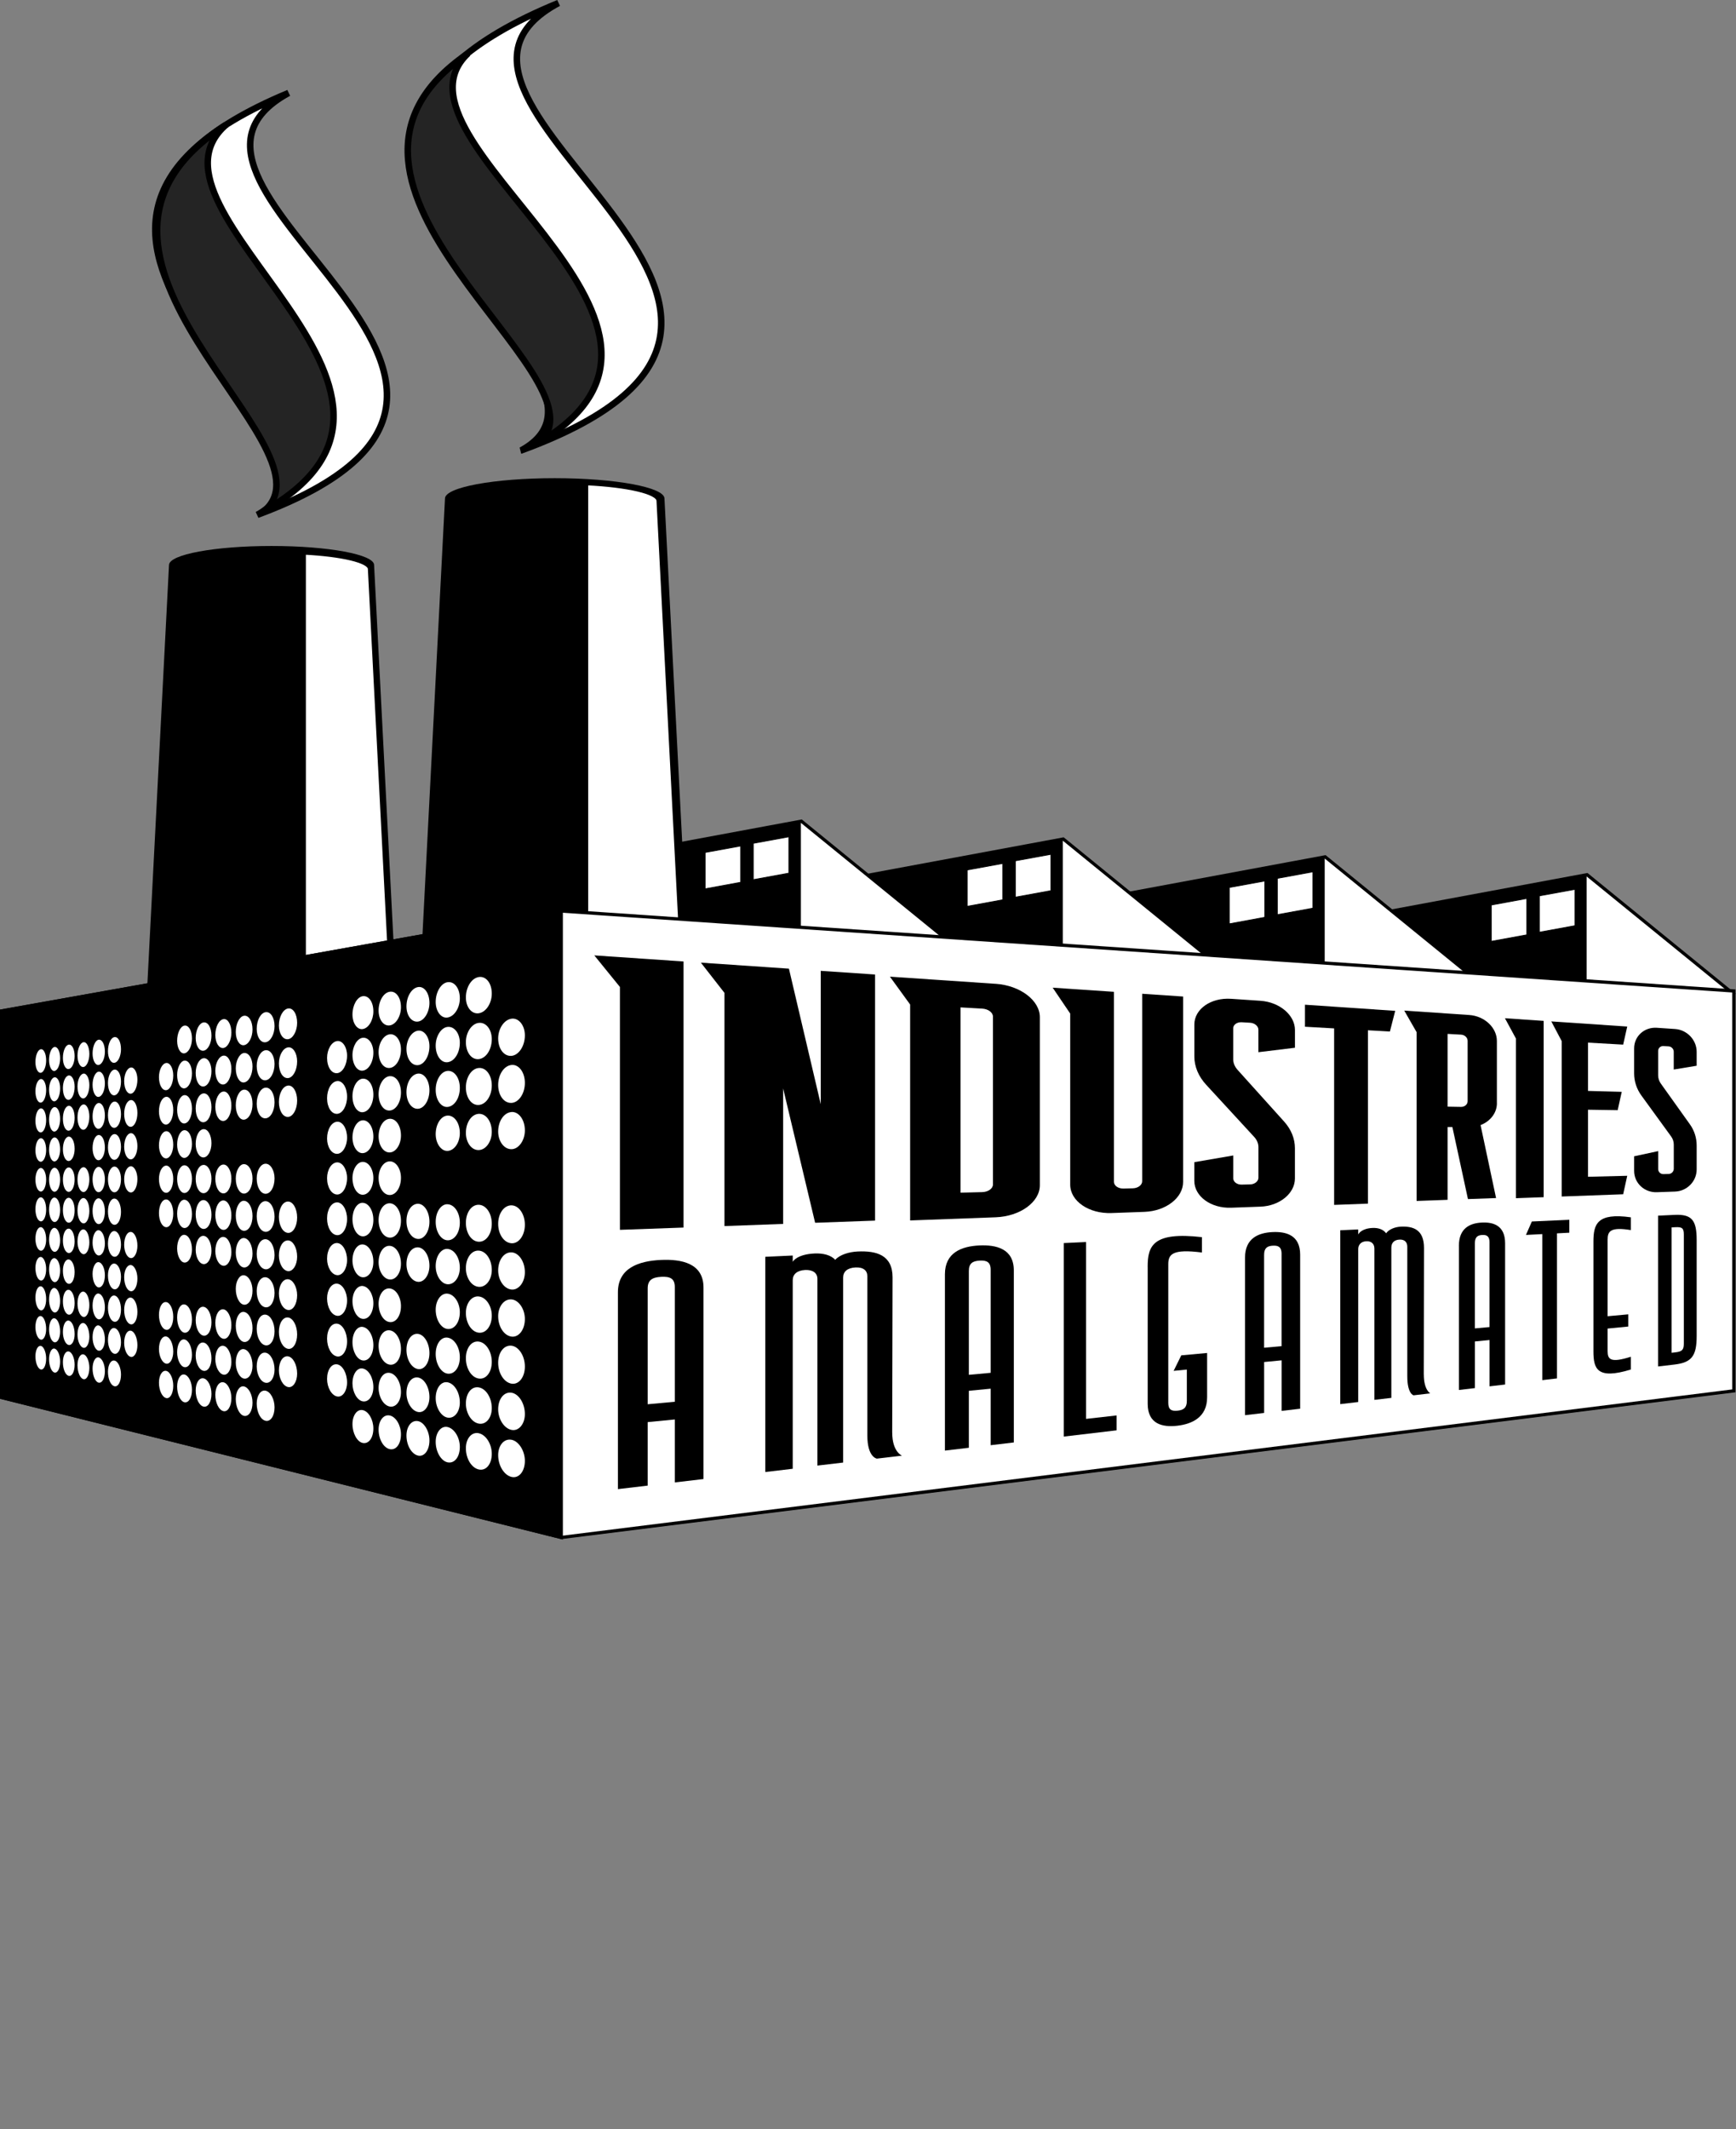 <?xml version="1.0" encoding="UTF-8"?>
<svg xmlns="http://www.w3.org/2000/svg" viewBox="0 0 534.05 654.8">
  <rect x="0" y="0" width="534.05" height="654.8" fill="#808080" stroke="none"/>
  <defs>
    <style>
      .cls-1 {
        fill: #242424;
      }

      .cls-1, .cls-2, .cls-3, .cls-4, .cls-5, .cls-6 {
        stroke: #000;
      }

      .cls-1, .cls-2, .cls-4 {
        stroke-width: 2px;
      }

      .cls-7, .cls-3, .cls-4, .cls-6 {
        fill: #fff;
      }

      .cls-2 {
        stroke-miterlimit: 10;
      }

      .cls-3 {
        stroke-width: .25px;
      }
    </style>
  </defs>
  <g id="Roof">
    <g>
      <polygon class="cls-2" points="419.71 282.25 488.09 269.54 530.98 304.45 419.69 296.98 419.71 282.25"/>
      <polygon class="cls-2" points="339.14 276.76 407.52 264.05 450.41 298.96 339.12 291.49 339.14 276.76"/>
      <polygon class="cls-2" points="258.57 271.27 326.95 258.57 369.84 293.48 258.55 286 258.57 271.27"/>
      <polygon class="cls-2" points="177.99 265.78 246.38 253.08 289.27 287.99 177.97 280.52 177.99 265.78"/>
    </g>
    <g>
      <polygon class="cls-7" points="488.09 269.54 488.09 269.94 488.09 301.57 530.99 304.45 488.09 269.54"/>
      <polygon class="cls-7" points="407.52 264.03 407.52 264.43 407.52 296.06 450.41 298.94 407.52 264.03"/>
      <polygon class="cls-7" points="326.95 258.54 326.95 258.94 326.95 290.58 369.84 293.45 326.95 258.54"/>
      <polygon class="cls-7" points="246.38 253.06 246.38 253.45 246.38 285.09 289.27 287.97 246.38 253.06"/>
    </g>
    <g id="Blend_-_Right_Window" data-name="Blend - Right Window">
      <polygon class="cls-3" points="473.57 275.5 484.51 273.5 484.51 284.69 473.57 286.69 473.57 275.5"/>
      <polygon class="cls-3" points="392.96 270.12 403.9 268.11 403.9 279.3 392.96 281.3 392.96 270.12"/>
      <polygon class="cls-3" points="312.35 264.73 323.29 262.73 323.29 273.92 312.35 275.92 312.35 264.73"/>
      <polygon class="cls-3" points="231.74 259.35 242.68 257.34 242.68 268.53 231.74 270.53 231.74 259.35"/>
    </g>
    <g id="Blend_-_Left_Window" data-name="Blend - Left Window">
      <polygon class="cls-3" points="458.77 278.32 469.7 276.31 469.7 287.5 458.77 289.5 458.77 278.32"/>
      <polygon class="cls-3" points="378.16 272.93 389.09 270.93 389.09 282.11 378.16 284.12 378.16 272.93"/>
      <polygon class="cls-3" points="297.55 267.54 308.48 265.54 308.48 276.73 297.55 278.73 297.55 267.54"/>
      <polygon class="cls-3" points="216.93 262.16 227.87 260.16 227.87 271.34 216.93 273.35 216.93 262.16"/>
    </g>
  </g>
  <g id="Smoke_stacks" data-name="Smoke stacks">
    <path d="M52,173.75c0-3.23,14.11-5.84,31.54-5.84s31.54,2.61,31.54,5.84l7.15,138.48H44.84l7.15-138.48Z"/>
    <path d="M136.89,153.31c0-3.46,15.1-6.25,33.76-6.25s33.76,2.8,33.76,6.25l7.65,148.21h-82.82l7.65-148.21Z"/>
    <path class="cls-6" d="M93.6,296.05h26.32s-6.25-121.06-6.25-121.06c0-2.34-8.49-4.31-20.07-4.91v125.97Z"/>
    <path class="cls-6" d="M180.45,283.59h28.7s-6.69-129.56-6.69-129.56c0-2.54-9.34-4.66-22.01-5.28v134.84Z"/>
    <path class="cls-4" d="M160.33,138.52C276.65,95.95,114.16,31.88,171.8.93c-113.32,46.37,31.62,114.03-11.47,137.59Z"/>
    <path class="cls-4" d="M79.15,158.33c108.19-40.14-43.91-100.55,9.63-129.74-105.37,43.73,30.38,107.52-9.63,129.74Z"/>
    <path class="cls-1" d="M166.31,135.78c61.47-36.92-50.74-92.48-22.38-119.32-58.85,40.21,43.48,98.89,22.38,119.32Z"/>
    <path class="cls-1" d="M81.46,156.99c64.72-36.71-42.61-91.94-11.89-118.64-62.38,39.98,34.8,98.32,11.89,118.64Z"/>
  </g>
  <g id="Main_building" data-name="Main building">
    <polygon class="cls-6" points="172.66 280.17 .5 310.91 .5 429.79 172.66 472.83 533.39 427.74 533.39 304.76 172.66 280.17"/>
    <polygon class="cls-5" points="172.66 280.17 172.66 472.83 .5 429.79 .5 310.91 172.66 280.17"/>
  </g>
  <g id="Text_-_BSG_Industries_Amalgamated" data-name="Text - BSG Industries Amalgamated">
    <g>
      <polygon points="182.83 293.82 190.71 303.53 190.71 378.22 210.28 377.52 210.28 295.69 182.83 293.82"/>
      <polygon points="462.97 313.15 466.36 319.41 466.36 368.49 474.88 368.18 474.88 313.96 462.97 313.15"/>
      <polygon points="252.49 298.57 252.49 339.59 242.7 297.9 215.61 296.05 222.87 305.35 222.87 377.06 240.92 376.4 240.92 334.74 250.76 376.05 269.2 375.38 269.2 299.7 252.49 298.57"/>
      <path d="M351.37,305.61v57.67c0,1.16-1.28,2.13-2.87,2.17l-2.89.07c-1.61.04-2.92-.88-2.92-2.05v-58.45l-18.85-1.27,5.39,7.96v52.6c0,5.09,5.76,9.01,12.73,8.75l10.12-.37c6.61-.24,11.88-4.35,11.88-9.17v-57.05l-12.59-.85Z"/>
      <polygon points="401.45 308.99 401.45 315.76 410.42 316.27 410.42 370.55 420.82 370.16 420.82 316.85 427.58 317.23 429.21 310.87 401.45 308.99"/>
      <path d="M398.37,322.21v-5.45c0-4.56-4.7-8.58-10.61-8.98l-9.02-.61c-6.2-.42-11.32,3.12-11.32,7.92v9.81c0,3.11,1.26,6.12,3.64,8.71l14.76,16.03c.86.93,1.31,2.02,1.31,3.16v9.41c0,1.09-1.14,2.01-2.56,2.04l-2.58.06c-1.43.04-2.6-.83-2.6-1.94v-7.02l-11.98,2.06v5.73c0,4.8,5.12,8.5,11.32,8.28l9.02-.33c5.9-.21,10.61-4.08,10.61-8.65v-9.32c0-2.95-1.15-5.79-3.33-8.21l-14.31-15.89c-.87-.97-1.34-2.09-1.34-3.25v-9.53c0-1.11,1.17-1.94,2.6-1.86l2.58.15c1.41.08,2.56,1.03,2.56,2.13v6.93l11.24-1.37Z"/>
      <path d="M460.49,339.28v-19.15c0-4.08-3.78-7.66-8.5-7.98l-20-1.36,3.8,6.63v51.92l9.53-.35v-22.38h1.48s.15.7.15.7l4.64,21.45,8.65-.31-4.77-22.44c2.97-1.14,5.03-3.72,5.03-6.74ZM451.49,338.67c0,.98-.91,1.76-2.04,1.74l-4.13-.07v-22.38l4.13.23c1.13.06,2.04.91,2.04,1.89v18.59Z"/>
      <polygon points="488.52 341.28 497.65 341.42 498.9 335.78 488.52 335.5 488.52 320.65 499.34 321.26 500.59 315.7 477.23 314.12 480.44 320.2 480.44 367.97 499.34 367.28 500.59 361.6 488.52 361.9 488.52 341.28"/>
      <path d="M306.28,302.56l-32.51-2.2,6.22,8.57v66.4l26.29-.97c7.57-.28,13.61-4.69,13.61-9.85v-51.69c0-5.15-6.04-9.76-13.61-10.27ZM305.46,364.29c0,1.24-1.47,2.28-3.29,2.33l-6.68.17v-56.98l6.68.38c1.82.1,3.29,1.19,3.29,2.43v51.67Z"/>
      <path d="M521.95,327.78v-4.32c0-3.62-2.95-6.75-6.64-7l-5.61-.38c-3.84-.26-6.99,2.58-6.99,6.34v7.69c0,2.44.78,4.8,2.24,6.81l9.15,12.59c.53.73.81,1.6.81,2.5v7.43c0,.86-.71,1.58-1.59,1.6l-1.6.04c-.89.02-1.61-.67-1.61-1.54v-5.53l-7.4,1.59v4.49c0,3.76,3.16,6.7,6.99,6.56l5.61-.2c3.69-.13,6.64-3.17,6.64-6.79v-7.39c0-2.34-.72-4.59-2.09-6.51l-8.93-12.51c-.54-.76-.83-1.64-.83-2.55v-7.5c0-.87.72-1.54,1.61-1.49l1.6.09c.88.05,1.59.79,1.59,1.65v5.47l7.04-1.16Z"/>
    </g>
    <g>
      <path d="M190.09,397.42c0-7.44,6.39-9.63,13.22-9.94,6.35-.29,13.11,1,13.11,8.49v58.89l-8.83,1.04v-19.36l-8.34.81v19.53l-9.16,1.08v-60.54ZM207.59,395.77c0-2.63-1.55-3.23-4.15-3.1-2.75.14-4.19.98-4.19,3.55v35.64l8.34-.77v-35.33Z"/>
      <path d="M274.48,440.6c0,5.92,3,7.07,3,7.07l-7.72.91s-2.94-.37-2.94-7.14v-48.97c0-1.75-1.25-2.8-3.65-2.68-2.53.13-3.79,1.32-3.79,3.08v56.92l-7.92.93v-57.43c0-1.78-1.41-2.84-3.78-2.72-2.5.13-3.81,1.34-3.81,3.14v57.99l-8.44,1v-66.19l8.44-.39v1.96c.12-.33,1.55-2.36,6.76-2.59,2.58-.12,5.03.5,6.31,1.96,1.39-1.59,4.28-2.45,6.91-2.57,5.68-.26,10.73,1.01,10.73,7.95l-.11,47.76Z"/>
      <path d="M290.69,391.87c0-6.66,5.13-8.6,10.62-8.85,5.11-.23,10.57.96,10.57,7.68v52.91l-7.12.84v-17.38l-6.71.65v17.52l-7.36.87v-54.24ZM304.76,390.48c0-2.36-1.25-2.91-3.34-2.8-2.21.11-3.37.86-3.37,3.17v31.96l6.71-.62v-31.71Z"/>
      <path d="M343.5,439.88l-16.25,1.92v-59.51l6.85-.32v54.39l9.4-1.06v4.58Z"/>
      <path d="M353.06,389.58c0-6.4,1.57-10.85,16.69-9.11v4.72c-9.07-1.16-10.35.54-10.35,3.61v42.65c0,2.07,1,2.6,2.91,2.38,1.81-.2,2.8-.88,2.8-3.01v-9.63l-4.06.4,2.35-4.77,7.95-.73v13.63c0,6.25-4.8,8.23-9.12,8.74-4.74.56-9.16-.57-9.16-6.75v-42.13Z"/>
      <path d="M383.01,386.77c0-5.95,4.1-7.66,8.49-7.86,4.09-.19,8.47.9,8.47,6.93v47.39l-5.71.67v-15.55l-5.37.52v15.66l-5.88.69v-48.45ZM394.26,385.61c0-2.11-1-2.61-2.68-2.52-1.77.09-2.7.76-2.7,2.82v28.57l5.37-.49v-28.37Z"/>
      <path d="M438.01,422.7c0,4.82,1.99,5.81,1.99,5.81l-5.12.6s-1.95-.35-1.95-5.86v-39.82c0-1.42-.83-2.29-2.41-2.21-1.67.09-2.5,1.04-2.5,2.47v46.21l-5.21.61v-46.54c0-1.44-.93-2.32-2.48-2.24-1.64.08-2.5,1.05-2.5,2.51v46.93l-5.52.65v-53.47l5.52-.25v1.59c.08-.27,1.02-1.9,4.43-2.05,1.7-.08,3.31.44,4.15,1.64.92-1.28,2.82-1.96,4.56-2.04,3.76-.17,7.1.9,7.1,6.55l-.07,38.9Z"/>
      <path d="M448.8,383.14c0-5.45,3.43-6.99,7.11-7.16,3.43-.16,7.11.86,7.11,6.38v43.43l-4.79.56v-14.24l-4.5.44v14.34l-4.92.58v-44.32ZM458.23,382.12c0-1.94-.84-2.39-2.25-2.32-1.48.08-2.26.68-2.26,2.57v26.16l4.5-.41v-25.99Z"/>
      <path d="M482.78,379.1l-3.8.2v44.61l-4.51.53v-44.91l-5.04.26,1.82-4.14,11.52-.53v3.98Z"/>
      <path d="M494.55,415.5c0,2.55.88,3.75,7.15,1.75v3.93c-10.43,3.19-11.51-.25-11.51-5.62v-33.68c0-5.36,1.08-8.99,11.51-7.51v3.93c-6.27-1.03-7.15.37-7.15,2.92v23.57l6.35-.58v3.75l-6.35.62v6.93Z"/>
      <path d="M510.07,373.86l5.11-.24c5.26-.24,6.77,1.62,6.77,7.69v29.58c0,6.07-1.5,8.12-6.77,8.75l-5.11.6v-46.38ZM518,379.73c0-2-.47-2.43-2.64-2.32l-1.12.06v38.56l1.12-.13c2.17-.24,2.64-.81,2.64-2.75v-33.42Z"/>
    </g>
    <g>
      <path class="cls-7" d="M12.57,322.68c.88-.14,1.63,1.37,1.63,3.45,0,1.93-.75,3.67-1.63,3.79-.94.13-1.67-1.39-1.67-3.3,0-2.06.73-3.79,1.67-3.95ZM12.57,331.85c.88-.11,1.63,1.43,1.63,3.36,0,2.08-.75,3.8-1.63,3.88-.94.09-1.67-1.45-1.67-3.51,0-1.91.73-3.62,1.67-3.74ZM12.57,340.87c.88-.08,1.63,1.49,1.63,3.57s-.75,3.77-1.63,3.82c-.94.06-1.67-1.51-1.67-3.57s.73-3.74,1.67-3.83ZM12.57,350.04c.88-.05,1.63,1.55,1.63,3.63,0,1.93-.75,3.59-1.63,3.61-.94.03-1.67-1.57-1.67-3.48,0-2.06.73-3.71,1.67-3.76ZM12.57,359.2c.88-.02,1.63,1.61,1.63,3.54,0,2.08-.75,3.71-1.63,3.7-.94,0-1.67-1.63-1.67-3.69,0-1.91.73-3.54,1.67-3.56ZM12.57,368.22c.88.01,1.63,1.66,1.63,3.75s-.75,3.69-1.63,3.64c-.94-.04-1.67-1.69-1.67-3.75s.73-3.66,1.67-3.64ZM12.57,377.39c.88.05,1.63,1.72,1.63,3.81,0,1.93-.75,3.51-1.63,3.44-.94-.08-1.67-1.75-1.67-3.66,0-2.06.73-3.63,1.67-3.58ZM12.57,386.56c.88.08,1.63,1.78,1.63,3.72,0,2.08-.75,3.63-1.63,3.53-.94-.11-1.67-1.82-1.67-3.87,0-1.91.73-3.46,1.67-3.37ZM12.57,395.58c.88.11,1.63,1.84,1.63,3.93s-.75,3.6-1.63,3.47c-.94-.15-1.67-1.88-1.67-3.93s.73-3.58,1.67-3.46ZM12.57,404.74c.88.14,1.63,1.9,1.63,3.99,0,1.93-.75,3.43-1.63,3.26-.94-.18-1.67-1.94-1.67-3.85,0-2.06.73-3.55,1.67-3.4ZM12.57,413.91c.88.18,1.63,1.96,1.63,3.9,0,2.08-.75,3.55-1.63,3.35-.94-.21-1.67-2-1.67-4.05,0-1.91.73-3.38,1.67-3.19ZM16.75,321.99c.98-.16,1.75,1.38,1.75,3.5,0,1.97-.77,3.74-1.75,3.87-.9.12-1.66-1.42-1.66-3.36,0-2.09.76-3.86,1.66-4.01ZM16.75,331.32c.98-.13,1.75,1.44,1.75,3.41,0,2.12-.77,3.86-1.75,3.96-.9.09-1.66-1.48-1.66-3.57,0-1.94.76-3.68,1.66-3.8ZM16.75,340.48c.98-.09,1.75,1.5,1.75,3.62s-.77,3.83-1.75,3.89c-.9.06-1.66-1.54-1.66-3.63s.76-3.8,1.66-3.89ZM16.75,349.81c.98-.05,1.75,1.57,1.75,3.69,0,1.97-.77,3.65-1.75,3.68-.9.02-1.66-1.6-1.66-3.54,0-2.09.76-3.78,1.66-3.83ZM16.75,359.13c.98-.02,1.75,1.63,1.75,3.6,0,2.12-.77,3.78-1.75,3.77-.9,0-1.66-1.66-1.66-3.75,0-1.94.76-3.6,1.66-3.62ZM16.75,368.3c.98.02,1.75,1.69,1.75,3.81s-.77,3.75-1.75,3.7c-.9-.04-1.66-1.72-1.66-3.81s.76-3.72,1.66-3.71ZM16.75,377.61c.98.05,1.75,1.76,1.75,3.88,0,1.97-.77,3.57-1.75,3.49-.9-.07-1.66-1.78-1.66-3.72,0-2.09.76-3.69,1.66-3.64ZM16.75,386.93c.98.09,1.75,1.82,1.75,3.79,0,2.12-.77,3.69-1.75,3.57-.9-.11-1.66-1.84-1.66-3.93,0-1.94.76-3.52,1.66-3.43ZM16.75,396.1c.98.12,1.75,1.89,1.75,4.01s-.77,3.66-1.75,3.51c-.9-.14-1.66-1.9-1.66-3.99s.76-3.64,1.66-3.52ZM16.75,405.42c.98.16,1.75,1.95,1.75,4.07,0,1.97-.77,3.48-1.75,3.3-.9-.17-1.66-1.96-1.66-3.9,0-2.09.76-3.61,1.66-3.46ZM16.75,414.74c.98.2,1.75,2.02,1.75,3.98,0,2.12-.77,3.61-1.75,3.38-.9-.21-1.66-2.02-1.66-4.11,0-1.94.76-3.43,1.66-3.25ZM21.14,321.27c1.01-.17,1.82,1.4,1.82,3.55,0,2-.8,3.8-1.82,3.94s-1.79-1.43-1.79-3.4c0-2.13.78-3.93,1.79-4.09ZM21.14,330.75c1.01-.13,1.82,1.46,1.82,3.46,0,2.16-.8,3.93-1.82,4.03s-1.79-1.49-1.79-3.62c0-1.97.78-3.74,1.79-3.87ZM21.14,340.08c1.01-.09,1.82,1.53,1.82,3.68s-.8,3.9-1.82,3.96-1.79-1.56-1.79-3.68.78-3.87,1.79-3.96ZM21.14,349.56c1.01-.06,1.82,1.59,1.82,3.75,0,2-.8,3.72-1.82,3.74s-1.79-1.62-1.79-3.6c0-2.13.78-3.84,1.79-3.9ZM21.14,359.04c1.01-.02,1.82,1.66,1.82,3.66,0,2.16-.8,3.84-1.82,3.83s-1.79-1.69-1.79-3.81c0-1.97.78-3.66,1.79-3.68ZM21.14,368.37c1.01.02,1.82,1.72,1.82,3.88s-.8,3.81-1.82,3.77-1.79-1.75-1.79-3.88.78-3.78,1.79-3.77ZM21.14,377.85c1.01.05,1.82,1.79,1.82,3.95,0,2-.8,3.63-1.82,3.55s-1.79-1.82-1.79-3.79c0-2.13.78-3.75,1.79-3.7ZM21.14,387.33c1.01.09,1.82,1.86,1.82,3.86,0,2.16-.8,3.75-1.82,3.63s-1.79-1.88-1.79-4.01c0-1.97.78-3.57,1.79-3.48ZM21.14,396.66c1.01.13,1.82,1.92,1.82,4.08s-.8,3.72-1.82,3.57-1.79-1.95-1.79-4.07.78-3.7,1.79-3.57ZM21.14,406.14c1.01.16,1.82,1.99,1.82,4.14,0,2-.8,3.54-1.82,3.35s-1.79-2.01-1.79-3.99c0-2.13.78-3.67,1.79-3.5ZM21.14,415.62c1.01.2,1.82,2.06,1.82,4.06,0,2.16-.8,3.67-1.82,3.44s-1.79-2.08-1.79-4.2c0-1.97.78-3.49,1.79-3.29ZM25.69,320.52c.97-.16,1.8,1.43,1.8,3.62,0,2.04-.83,3.87-1.8,4-1.04.14-1.85-1.45-1.85-3.46,0-2.16.81-4,1.85-4.17ZM25.69,330.17c.97-.12,1.8,1.49,1.8,3.53,0,2.19-.83,4-1.8,4.1-1.04.1-1.85-1.52-1.85-3.68,0-2.01.81-3.81,1.85-3.94ZM25.69,339.66c.97-.09,1.8,1.56,1.8,3.75s-.83,3.97-1.8,4.03c-1.04.07-1.85-1.58-1.85-3.75s.81-3.94,1.85-4.03ZM25.69,358.96c.97-.02,1.8,1.69,1.8,3.73,0,2.19-.83,3.91-1.8,3.9-1.04-.01-1.85-1.72-1.85-3.88,0-2.01.81-3.72,1.85-3.74ZM25.69,368.45c.97.02,1.8,1.75,1.8,3.95s-.83,3.88-1.8,3.83c-1.04-.05-1.85-1.79-1.85-3.95s.81-3.85,1.85-3.83ZM25.69,378.09c.97.05,1.8,1.82,1.8,4.01,0,2.04-.83,3.69-1.8,3.61-1.04-.09-1.85-1.85-1.85-3.86,0-2.16.81-3.82,1.85-3.76ZM25.69,397.23c.97.12,1.8,1.95,1.8,4.14s-.83,3.79-1.8,3.64c-1.04-.16-1.85-1.99-1.85-4.15s.81-3.76,1.85-3.63ZM25.69,406.88c.97.16,1.8,2.02,1.8,4.21,0,2.04-.83,3.6-1.8,3.41-1.04-.2-1.85-2.06-1.85-4.06,0-2.16.81-3.73,1.85-3.56ZM25.69,416.53c.97.19,1.8,2.08,1.8,4.12,0,2.19-.83,3.73-1.8,3.5-1.04-.24-1.85-2.12-1.85-4.29,0-2.01.81-3.55,1.85-3.34ZM30.32,319.76c1.09-.18,1.95,1.43,1.95,3.67,0,2.07-.86,3.94-1.95,4.09-1,.14-1.84-1.48-1.84-3.52,0-2.2.84-4.07,1.84-4.24ZM30.32,329.58c1.09-.14,1.95,1.5,1.95,3.58,0,2.23-.86,4.07-1.95,4.18-1,.1-1.84-1.55-1.84-3.75,0-2.04.84-3.88,1.84-4.01ZM30.32,339.23c1.09-.1,1.95,1.58,1.95,3.81s-.86,4.04-1.95,4.11c-1,.06-1.84-1.61-1.84-3.82s.84-4.01,1.84-4.1ZM30.32,349.05c1.09-.06,1.95,1.65,1.95,3.88,0,2.07-.86,3.85-1.95,3.88-1,.03-1.84-1.68-1.84-3.72,0-2.2.84-3.98,1.84-4.03ZM30.32,358.87c1.09-.02,1.95,1.72,1.95,3.79,0,2.23-.86,3.98-1.95,3.97-1,0-1.84-1.75-1.84-3.95,0-2.05.84-3.79,1.84-3.81ZM30.32,368.53c1.09.02,1.95,1.79,1.95,4.02s-.86,3.95-1.95,3.9c-1-.05-1.84-1.82-1.84-4.02s.84-3.92,1.84-3.9ZM30.32,378.34c1.09.06,1.95,1.86,1.95,4.09,0,2.07-.86,3.76-1.95,3.67-1-.08-1.84-1.88-1.84-3.93,0-2.2.84-3.89,1.84-3.83ZM30.32,388.16c1.09.1,1.95,1.93,1.95,4,0,2.23-.86,3.88-1.95,3.76-1-.12-1.84-1.95-1.84-4.15,0-2.05.84-3.7,1.84-3.61ZM30.32,397.82c1.09.14,1.95,2,1.95,4.23s-.86,3.85-1.95,3.68c-1-.16-1.84-2.02-1.84-4.22s.84-3.82,1.84-3.7ZM30.32,407.63c1.09.18,1.95,2.07,1.95,4.3,0,2.07-.86,3.66-1.95,3.45-1-.19-1.84-2.08-1.84-4.13,0-2.2.84-3.79,1.84-3.63ZM30.32,417.45c1.09.22,1.95,2.14,1.95,4.22,0,2.23-.86,3.79-1.95,3.54-1-.23-1.84-2.15-1.84-4.35,0-2.04.84-3.61,1.84-3.41ZM35.2,318.95c1.13-.19,2.02,1.45,2.02,3.73,0,2.11-.89,4.02-2.02,4.17s-1.99-1.49-1.99-3.57c0-2.24.87-4.15,1.99-4.33ZM35.2,328.95c1.13-.14,2.02,1.53,2.02,3.64,0,2.27-.89,4.15-2.02,4.26s-1.99-1.56-1.99-3.8c0-2.08.87-3.95,1.99-4.1ZM35.2,338.78c1.13-.1,2.02,1.6,2.02,3.88s-.89,4.12-2.02,4.19-1.99-1.64-1.99-3.88.87-4.08,1.99-4.19ZM35.2,348.78c1.13-.06,2.02,1.67,2.02,3.95,0,2.11-.89,3.92-2.02,3.95s-1.99-1.71-1.99-3.79c0-2.24.87-4.05,1.99-4.11ZM35.2,358.77c1.13-.02,2.02,1.75,2.02,3.86,0,2.27-.89,4.05-2.02,4.04s-1.99-1.78-1.99-4.02c0-2.08.87-3.86,1.99-3.88ZM35.2,368.61c1.13.02,2.02,1.82,2.02,4.09s-.89,4.02-2.02,3.97-1.99-1.85-1.99-4.09.87-3.99,1.99-3.97ZM35.2,378.6c1.13.06,2.02,1.89,2.02,4.17,0,2.11-.89,3.82-2.02,3.73s-1.99-1.93-1.99-4.01c0-2.24.87-3.95,1.99-3.89ZM35.2,388.6c1.13.1,2.02,1.97,2.02,4.08,0,2.27-.89,3.95-2.02,3.82-1.12-.13-1.99-2-1.99-4.24,0-2.08.87-3.76,1.99-3.66ZM35.2,398.43c1.13.14,2.02,2.04,2.02,4.31s-.89,3.92-2.02,3.75-1.99-2.07-1.99-4.31.87-3.89,1.99-3.75ZM35.2,408.43c1.13.18,2.02,2.11,2.02,4.39,0,2.11-.89,3.73-2.02,3.51s-1.99-2.14-1.99-4.22c0-2.24.87-3.86,1.99-3.68ZM35.2,418.42c1.13.22,2.02,2.19,2.02,4.3,0,2.27-.89,3.86-2.02,3.6s-1.99-2.21-1.99-4.45c0-2.08.87-3.67,1.99-3.44ZM40.26,328.3c1.08-.14,2.01,1.56,2.01,3.71,0,2.32-.92,4.23-2.01,4.34-1.16.11-2.06-1.59-2.06-3.87,0-2.12.9-4.03,2.06-4.18ZM40.26,338.32c1.08-.1,2.01,1.63,2.01,3.95s-.92,4.19-2.01,4.26c-1.16.07-2.06-1.66-2.06-3.95s.9-4.16,2.06-4.27ZM40.26,348.5c1.08-.06,2.01,1.71,2.01,4.02,0,2.15-.92,3.99-2.01,4.02-1.16.03-2.06-1.74-2.06-3.86,0-2.28.9-4.12,2.06-4.19ZM40.26,358.68c1.08-.02,2.01,1.78,2.01,3.93,0,2.31-.92,4.13-2.01,4.11-1.16-.01-2.06-1.81-2.06-4.09,0-2.12.9-3.93,2.06-3.95ZM40.26,378.87c1.08.06,2.01,1.93,2.01,4.24,0,2.15-.92,3.89-2.01,3.8-1.16-.1-2.06-1.96-2.06-4.08,0-2.28.9-4.03,2.06-3.96ZM40.26,389.05c1.08.1,2.01,2,2.01,4.15,0,2.31-.92,4.02-2.01,3.9-1.16-.14-2.06-2.04-2.06-4.32,0-2.12.9-3.83,2.06-3.73ZM40.26,399.07c1.08.14,2.01,2.07,2.01,4.39s-.92,3.99-2.01,3.82c-1.16-.18-2.06-2.11-2.06-4.4s.9-3.96,2.06-3.81ZM40.26,409.25c1.08.18,2.01,2.15,2.01,4.46,0,2.15-.92,3.79-2.01,3.58-1.16-.22-2.06-2.19-2.06-4.31,0-2.28.9-3.93,2.06-3.74Z"/>
      <path class="cls-7" d="M51.13,326.91c1.17-.15,2.17,1.61,2.17,3.85,0,2.41-1,4.4-2.17,4.51-1.25.12-2.23-1.64-2.23-4.01,0-2.2.97-4.19,2.23-4.35ZM51.13,337.31c1.17-.11,2.17,1.69,2.17,4.1s-1,4.36-2.17,4.43c-1.25.08-2.23-1.72-2.23-4.09s.97-4.32,2.23-4.44ZM51.13,347.89c1.17-.07,2.17,1.77,2.17,4.18,0,2.23-1,4.15-2.17,4.18-1.25.03-2.23-1.8-2.23-4,0-2.37.97-4.29,2.23-4.36ZM51.13,358.47c1.17-.02,2.17,1.85,2.17,4.08,0,2.41-1,4.29-2.17,4.28-1.25-.01-2.23-1.89-2.23-4.25,0-2.2.97-4.08,2.23-4.11ZM51.13,368.88c1.17.02,2.17,1.93,2.17,4.33s-1,4.25-2.17,4.2c-1.25-.06-2.23-1.97-2.23-4.34s.97-4.22,2.23-4.19ZM51.13,400.44c1.17.15,2.17,2.16,2.17,4.57s-1,4.14-2.17,3.96c-1.25-.19-2.23-2.21-2.23-4.58s.97-4.11,2.23-3.95ZM51.13,411.02c1.17.19,2.17,2.24,2.17,4.65,0,2.23-1,3.93-2.17,3.71-1.25-.24-2.23-2.29-2.23-4.49,0-2.37.97-4.07,2.23-3.87ZM51.13,421.6c1.17.23,2.17,2.32,2.17,4.56,0,2.41-1,4.07-2.17,3.8-1.25-.29-2.23-2.37-2.23-4.74,0-2.2.97-3.87,2.23-3.62ZM56.71,315.41c1.31-.22,2.35,1.54,2.35,4,0,2.28-1.04,4.35-2.35,4.53-1.21.16-2.22-1.6-2.22-3.84,0-2.42,1.01-4.48,2.22-4.68ZM56.71,326.19c1.31-.17,2.35,1.63,2.35,3.9,0,2.45-1.04,4.49-2.35,4.62-1.21.12-2.22-1.68-2.22-4.1,0-2.24,1.01-4.27,2.22-4.43ZM56.71,336.8c1.31-.12,2.35,1.71,2.35,4.17s-1.04,4.45-2.35,4.53c-1.21.08-2.22-1.76-2.22-4.18s1.01-4.41,2.22-4.52ZM56.71,347.58c1.31-.07,2.35,1.8,2.35,4.25,0,2.28-1.04,4.23-2.35,4.27-1.21.03-2.22-1.84-2.22-4.08,0-2.42,1.01-4.37,2.22-4.44ZM56.71,358.37c1.31-.02,2.35,1.88,2.35,4.16,0,2.45-1.04,4.37-2.35,4.36-1.21-.01-2.22-1.92-2.22-4.34,0-2.24,1.01-4.16,2.22-4.18ZM56.71,368.97c1.31.02,2.35,1.97,2.35,4.42s-1.04,4.33-2.35,4.27c-1.21-.06-2.22-2-2.22-4.42s1.01-4.3,2.22-4.28ZM56.71,379.76c1.31.07,2.35,2.05,2.35,4.51,0,2.28-1.04,4.12-2.35,4.01-1.21-.1-2.22-2.08-2.22-4.33,0-2.42,1.01-4.26,2.22-4.2ZM56.71,401.15c1.31.17,2.35,2.22,2.35,4.68s-1.04,4.22-2.35,4.02c-1.21-.19-2.22-2.24-2.22-4.66s1.01-4.19,2.22-4.03ZM56.71,411.93c1.31.21,2.35,2.31,2.35,4.76,0,2.28-1.04,4.01-2.35,3.76-1.21-.23-2.22-2.33-2.22-4.57,0-2.42,1.01-4.15,2.22-3.95ZM56.71,422.71c1.31.26,2.35,2.4,2.35,4.68,0,2.45-1.04,4.15-2.35,3.85-1.21-.28-2.22-2.41-2.22-4.82,0-2.24,1.01-3.94,2.22-3.7ZM62.61,314.44c1.36-.22,2.44,1.56,2.44,4.07,0,2.32-1.08,4.44-2.44,4.62s-2.41-1.61-2.41-3.9c0-2.46,1.05-4.57,2.41-4.8ZM62.61,325.44c1.36-.17,2.44,1.65,2.44,3.98,0,2.5-1.08,4.58-2.44,4.71s-2.41-1.7-2.41-4.16c0-2.29,1.05-4.36,2.41-4.53ZM62.61,336.26c1.36-.13,2.44,1.74,2.44,4.25s-1.08,4.54-2.44,4.62-2.41-1.79-2.41-4.25,1.05-4.5,2.41-4.62ZM62.61,347.26c1.36-.08,2.44,1.83,2.44,4.33,0,2.32-1.08,4.32-2.44,4.36s-2.41-1.87-2.41-4.16c0-2.46,1.05-4.46,2.41-4.53ZM62.61,358.25c1.36-.03,2.44,1.92,2.44,4.25,0,2.5-1.08,4.46-2.44,4.45s-2.41-1.96-2.41-4.42c0-2.29,1.05-4.24,2.41-4.27ZM62.61,369.07c1.36.02,2.44,2.01,2.44,4.51s-1.08,4.42-2.44,4.36-2.41-2.05-2.41-4.51,1.05-4.38,2.41-4.36ZM62.61,380.07c1.36.07,2.44,2.1,2.44,4.6,0,2.32-1.08,4.2-2.44,4.09s-2.41-2.13-2.41-4.42c0-2.46,1.05-4.34,2.41-4.27ZM62.61,401.89c1.36.17,2.44,2.28,2.44,4.78s-1.08,4.3-2.44,4.09-2.41-2.31-2.41-4.77,1.05-4.27,2.41-4.1ZM62.61,412.89c1.36.22,2.44,2.36,2.44,4.87,0,2.32-1.08,4.09-2.44,3.82s-2.41-2.4-2.41-4.68c0-2.46,1.05-4.23,2.41-4.01ZM62.61,423.89c1.36.27,2.44,2.46,2.44,4.78,0,2.5-1.08,4.22-2.44,3.91s-2.41-2.48-2.41-4.95c0-2.29,1.05-4.01,2.41-3.74ZM68.74,313.42c1.32-.22,2.44,1.61,2.44,4.16,0,2.37-1.13,4.53-2.44,4.71-1.41.19-2.5-1.63-2.5-3.97,0-2.51,1.1-4.67,2.5-4.9ZM68.74,324.65c1.32-.17,2.44,1.69,2.44,4.06,0,2.55-1.13,4.67-2.44,4.81-1.41.14-2.5-1.73-2.5-4.24,0-2.33,1.1-4.45,2.5-4.63ZM68.74,335.69c1.32-.12,2.44,1.78,2.44,4.34s-1.13,4.63-2.44,4.71c-1.41.09-2.5-1.82-2.5-4.33s1.1-4.59,2.5-4.72ZM68.74,358.14c1.32-.03,2.44,1.96,2.44,4.33,0,2.55-1.13,4.55-2.44,4.54-1.41-.01-2.5-2-2.5-4.51,0-2.33,1.1-4.33,2.5-4.36ZM68.74,369.18c1.32.02,2.44,2.05,2.44,4.6s-1.13,4.51-2.44,4.45c-1.41-.07-2.5-2.09-2.5-4.6s1.1-4.47,2.5-4.45ZM68.74,380.4c1.32.07,2.44,2.14,2.44,4.69,0,2.37-1.13,4.29-2.44,4.18-1.41-.12-2.5-2.18-2.5-4.52,0-2.51,1.1-4.43,2.5-4.35ZM68.74,402.67c1.32.17,2.44,2.31,2.44,4.87s-1.13,4.39-2.44,4.18c-1.41-.22-2.5-2.36-2.5-4.88s1.1-4.35,2.5-4.17ZM68.74,413.89c1.32.21,2.44,2.4,2.44,4.96,0,2.37-1.13,4.16-2.44,3.91-1.41-.27-2.5-2.46-2.5-4.79,0-2.51,1.1-4.31,2.5-4.08ZM68.74,425.11c1.32.26,2.44,2.49,2.44,4.87,0,2.55-1.13,4.3-2.44,4-1.41-.32-2.5-2.55-2.5-5.06,0-2.33,1.1-4.09,2.5-3.81ZM75.03,312.39c1.48-.24,2.65,1.61,2.65,4.22,0,2.42-1.17,4.63-2.65,4.83-1.36.18-2.5-1.67-2.5-4.06,0-2.57,1.14-4.77,2.5-4.99ZM75.03,323.84c1.48-.19,2.65,1.71,2.65,4.13,0,2.61-1.17,4.77-2.65,4.92-1.36.14-2.5-1.77-2.5-4.33,0-2.38,1.14-4.54,2.5-4.72ZM75.03,335.11c1.48-.14,2.65,1.81,2.65,4.41s-1.17,4.73-2.65,4.82c-1.36.09-2.5-1.86-2.5-4.42s1.14-4.69,2.5-4.81ZM75.03,358.02c1.48-.03,2.65,2,2.65,4.42,0,2.61-1.17,4.65-2.65,4.63-1.36-.01-2.5-2.04-2.5-4.61,0-2.38,1.14-4.42,2.5-4.45ZM75.03,369.29c1.48.03,2.65,2.09,2.65,4.7s-1.17,4.6-2.65,4.53c-1.36-.06-2.5-2.13-2.5-4.7s1.14-4.56,2.5-4.54ZM75.03,380.74c1.48.08,2.65,2.19,2.65,4.8,0,2.42-1.17,4.37-2.65,4.25-1.36-.11-2.5-2.22-2.5-4.6,0-2.57,1.14-4.52,2.5-4.45ZM75.03,392.19c1.48.13,2.65,2.29,2.65,4.71,0,2.61-1.17,4.52-2.65,4.34-1.36-.16-2.5-2.31-2.5-4.88,0-2.38,1.14-4.3,2.5-4.17ZM75.03,403.46c1.48.19,2.65,2.38,2.65,4.99s-1.17,4.47-2.65,4.24c-1.36-.21-2.5-2.4-2.5-4.97s1.14-4.44,2.5-4.27ZM75.03,414.91c1.48.24,2.65,2.48,2.65,5.09,0,2.42-1.17,4.25-2.65,3.96-1.36-.26-2.5-2.5-2.5-4.88,0-2.57,1.14-4.4,2.5-4.17ZM75.03,426.37c1.48.3,2.65,2.58,2.65,5,0,2.61-1.17,4.39-2.65,4.05-1.36-.31-2.5-2.59-2.5-5.15,0-2.38,1.14-4.17,2.5-3.9ZM81.69,311.29c1.54-.25,2.77,1.64,2.77,4.3,0,2.47-1.22,4.73-2.77,4.94s-2.72-1.69-2.72-4.12c0-2.62,1.19-4.87,2.72-5.13ZM81.69,322.99c1.54-.2,2.77,1.74,2.77,4.21,0,2.66-1.22,4.88-2.77,5.03-1.53.15-2.72-1.79-2.72-4.41,0-2.43,1.19-4.64,2.72-4.84ZM81.69,334.5c1.54-.14,2.77,1.84,2.77,4.5s-1.22,4.83-2.77,4.93-2.72-1.89-2.72-4.51,1.19-4.79,2.72-4.93ZM81.69,357.89c1.54-.03,2.77,2.04,2.77,4.51,0,2.66-1.22,4.74-2.77,4.73s-2.72-2.09-2.72-4.7c0-2.43,1.19-4.51,2.72-4.54ZM81.69,369.4c1.54.03,2.77,2.14,2.77,4.8s-1.22,4.7-2.77,4.63c-1.53-.07-2.72-2.18-2.72-4.8s1.19-4.66,2.72-4.63ZM81.69,381.1c1.54.08,2.77,2.24,2.77,4.91,0,2.47-1.22,4.47-2.77,4.34s-2.72-2.28-2.72-4.71c0-2.62,1.19-4.61,2.72-4.53ZM81.69,392.79c1.54.14,2.77,2.34,2.77,4.82,0,2.66-1.22,4.61-2.77,4.43s-2.72-2.38-2.72-5c0-2.43,1.19-4.38,2.72-4.24ZM81.69,404.3c1.54.19,2.77,2.44,2.77,5.11s-1.22,4.57-2.77,4.33-2.72-2.48-2.72-5.1,1.19-4.53,2.72-4.33ZM81.69,416c1.54.25,2.77,2.54,2.77,5.21,0,2.47-1.22,4.33-2.77,4.04s-2.72-2.58-2.72-5.01c0-2.62,1.19-4.48,2.72-4.23ZM81.69,427.69c1.54.31,2.77,2.65,2.77,5.12,0,2.66-1.22,4.48-2.77,4.13s-2.72-2.68-2.72-5.3c0-2.43,1.19-4.25,2.72-3.95ZM88.64,310.15c1.5-.25,2.77,1.68,2.77,4.4,0,2.53-1.28,4.84-2.77,5.04-1.6.22-2.84-1.72-2.84-4.2,0-2.68,1.24-4.98,2.84-5.25ZM88.64,322.1c1.5-.19,2.77,1.78,2.77,4.31,0,2.72-1.28,4.99-2.77,5.14-1.6.16-2.84-1.82-2.84-4.5,0-2.48,1.24-4.74,2.84-4.95ZM88.64,333.85c1.5-.14,2.77,1.88,2.77,4.61s-1.28,4.94-2.77,5.03c-1.6.1-2.84-1.92-2.84-4.6s1.24-4.89,2.84-5.04ZM88.64,369.52c1.5.03,2.77,2.18,2.77,4.91s-1.28,4.8-2.77,4.73c-1.6-.07-2.84-2.23-2.84-4.91s1.24-4.76,2.84-4.73ZM88.64,381.47c1.5.08,2.77,2.29,2.77,5.01,0,2.53-1.28,4.56-2.77,4.44-1.6-.13-2.84-2.34-2.84-4.82,0-2.68,1.24-4.71,2.84-4.62ZM88.64,393.42c1.5.13,2.77,2.39,2.77,4.92,0,2.72-1.28,4.71-2.77,4.53-1.6-.19-2.84-2.44-2.84-5.12,0-2.49,1.24-4.47,2.84-4.33ZM88.64,405.18c1.5.19,2.77,2.49,2.77,5.21s-1.28,4.66-2.77,4.43c-1.6-.25-2.84-2.54-2.84-5.22s1.24-4.62,2.84-4.42ZM88.64,417.13c1.5.24,2.77,2.59,2.77,5.31,0,2.53-1.28,4.42-2.77,4.13-1.6-.31-2.84-2.65-2.84-5.13,0-2.68,1.24-4.57,2.84-4.31Z"/>
      <path class="cls-7" d="M103.73,320.16c1.64-.21,3.04,1.85,3.04,4.49,0,2.85-1.4,5.23-3.04,5.39-1.75.17-3.11-1.89-3.11-4.69,0-2.6,1.36-4.97,3.11-5.19ZM103.73,332.46c1.64-.15,3.04,1.96,3.04,4.81s-1.4,5.17-3.04,5.28c-1.75.11-3.11-2-3.11-4.8s1.36-5.12,3.11-5.28ZM103.73,344.97c1.64-.09,3.04,2.07,3.04,4.92,0,2.64-1.4,4.92-3.04,4.96-1.75.05-3.11-2.11-3.11-4.71,0-2.8,1.36-5.07,3.11-5.17ZM103.73,357.47c1.64-.03,3.04,2.18,3.04,4.83,0,2.85-1.4,5.07-3.04,5.06-1.75-.02-3.11-2.23-3.11-5.03,0-2.6,1.36-4.82,3.11-4.86ZM103.73,369.77c1.64.03,3.04,2.29,3.04,5.14s-1.4,5.02-3.04,4.95c-1.75-.08-3.11-2.34-3.11-5.14s1.36-4.97,3.11-4.94ZM103.73,382.28c1.64.09,3.04,2.4,3.04,5.25,0,2.64-1.4,4.77-3.04,4.63-1.75-.14-3.11-2.46-3.11-5.05,0-2.8,1.36-4.92,3.11-4.83ZM103.73,394.78c1.64.15,3.04,2.51,3.04,5.16,0,2.85-1.4,4.92-3.04,4.72-1.75-.21-3.11-2.57-3.11-5.37,0-2.6,1.36-4.67,3.11-4.52ZM103.73,407.08c1.64.21,3.04,2.62,3.04,5.47s-1.4,4.87-3.04,4.61c-1.75-.27-3.11-2.68-3.11-5.48s1.36-4.82,3.11-4.6ZM103.73,419.59c1.64.27,3.04,2.73,3.04,5.58,0,2.64-1.4,4.62-3.04,4.3-1.75-.33-3.11-2.79-3.11-5.39,0-2.8,1.36-4.77,3.11-4.49ZM111.55,306.37c1.85-.3,3.31,1.75,3.31,4.66,0,2.71-1.46,5.2-3.31,5.45-1.7.23-3.12-1.82-3.12-4.48,0-2.86,1.42-5.35,3.12-5.63ZM111.55,319.16c1.85-.24,3.31,1.87,3.31,4.57,0,2.92-1.46,5.35-3.31,5.54-1.7.17-3.12-1.94-3.12-4.8,0-2.66,1.42-5.09,3.12-5.31ZM111.55,331.74c1.85-.17,3.31,1.99,3.31,4.9s-1.46,5.3-3.31,5.41c-1.7.11-3.12-2.05-3.12-4.92s1.42-5.24,3.12-5.4ZM111.55,344.53c1.85-.1,3.31,2.11,3.31,5.02,0,2.71-1.46,5.04-3.31,5.09-1.7.05-3.12-2.16-3.12-4.82,0-2.86,1.42-5.19,3.12-5.28ZM111.55,357.32c1.85-.04,3.31,2.23,3.31,4.94,0,2.91-1.46,5.19-3.31,5.17-1.7-.02-3.12-2.28-3.12-5.14,0-2.66,1.42-4.93,3.12-4.97ZM111.55,369.91c1.85.03,3.31,2.35,3.31,5.26s-1.46,5.14-3.31,5.05c-1.7-.08-3.12-2.39-3.12-5.26s1.42-5.09,3.12-5.06ZM111.55,382.7c1.85.1,3.31,2.47,3.31,5.38,0,2.71-1.46,4.88-3.31,4.73-1.7-.14-3.12-2.51-3.12-5.16,0-2.86,1.42-5.03,3.12-4.94ZM111.55,395.49c1.85.17,3.31,2.59,3.31,5.3,0,2.91-1.46,5.03-3.31,4.81-1.7-.2-3.12-2.62-3.12-5.48,0-2.66,1.42-4.78,3.12-4.63ZM111.55,408.07c1.85.23,3.31,2.71,3.31,5.62s-1.46,4.98-3.31,4.69c-1.7-.26-3.12-2.73-3.12-5.6s1.42-4.93,3.12-4.72ZM111.55,420.86c1.85.3,3.31,2.83,3.31,5.74,0,2.71-1.46,4.72-3.31,4.36-1.7-.33-3.12-2.85-3.12-5.51,0-2.86,1.42-4.88,3.12-4.6ZM111.55,433.65c1.85.37,3.31,2.95,3.31,5.66,0,2.92-1.46,4.87-3.31,4.45-1.7-.39-3.12-2.96-3.12-5.82,0-2.66,1.42-4.62,3.12-4.28ZM119.88,305c1.93-.32,3.47,1.77,3.47,4.76,0,2.77-1.54,5.33-3.47,5.59s-3.41-1.84-3.41-4.56c0-2.93,1.49-5.48,3.41-5.79ZM119.88,318.09c1.93-.25,3.47,1.9,3.47,4.67,0,2.99-1.54,5.49-3.47,5.68s-3.41-1.96-3.41-4.89c0-2.72,1.49-5.21,3.41-5.46ZM119.88,330.97c1.93-.18,3.47,2.03,3.47,5.01s-1.54,5.43-3.47,5.55-3.41-2.09-3.41-5.02,1.49-5.37,3.41-5.55ZM119.88,344.07c1.93-.11,3.47,2.15,3.47,5.14,0,2.77-1.54,5.16-3.47,5.21s-3.41-2.21-3.41-4.93c0-2.93,1.49-5.31,3.41-5.42ZM119.88,357.16c1.93-.04,3.47,2.28,3.47,5.05,0,2.98-1.54,5.32-3.47,5.3s-3.41-2.34-3.41-5.26c0-2.72,1.49-5.05,3.41-5.09ZM119.88,370.05c1.93.03,3.47,2.4,3.47,5.39s-1.54,5.26-3.47,5.17-3.41-2.46-3.41-5.39,1.49-5.2,3.41-5.17ZM119.88,383.14c1.93.1,3.47,2.53,3.47,5.52,0,2.77-1.54,4.99-3.47,4.83-1.91-.16-3.41-2.58-3.41-5.3,0-2.93,1.49-5.15,3.41-5.05ZM119.88,396.24c1.93.17,3.47,2.66,3.47,5.43,0,2.98-1.54,5.15-3.47,4.92s-3.41-2.71-3.41-5.64c0-2.72,1.49-4.89,3.41-4.71ZM119.88,409.12c1.93.24,3.47,2.78,3.47,5.77s-1.54,5.09-3.47,4.79c-1.91-.3-3.41-2.83-3.41-5.76s1.49-5.04,3.41-4.8ZM119.88,422.21c1.93.31,3.47,2.91,3.47,5.9,0,2.77-1.54,4.82-3.47,4.45-1.91-.37-3.41-2.95-3.41-5.67,0-2.93,1.49-4.99,3.41-4.68ZM119.88,435.31c1.93.39,3.47,3.04,3.47,5.81,0,2.99-1.54,4.98-3.47,4.54s-3.41-3.08-3.41-6.01c0-2.72,1.49-4.72,3.41-4.34ZM128.61,303.56c1.89-.31,3.5,1.83,3.5,4.89,0,2.84-1.61,5.46-3.5,5.72-2.01.27-3.57-1.87-3.57-4.66,0-3,1.56-5.62,3.57-5.95ZM128.61,316.97c1.89-.24,3.5,1.95,3.5,4.79,0,3.06-1.61,5.62-3.5,5.81-2.01.2-3.57-2-3.57-5,0-2.78,1.56-5.34,3.57-5.6ZM128.61,330.17c1.89-.17,3.5,2.08,3.5,5.14s-1.61,5.56-3.5,5.68c-2.01.13-3.57-2.13-3.57-5.13s1.56-5.5,3.57-5.69ZM128.61,370.2c1.89.03,3.5,2.46,3.5,5.52s-1.61,5.39-3.5,5.3c-2.01-.09-3.57-2.52-3.57-5.52s1.56-5.33,3.57-5.3ZM128.61,383.61c1.89.1,3.5,2.59,3.5,5.65,0,2.84-1.61,5.11-3.5,4.95-2.01-.17-3.57-2.65-3.57-5.44,0-3,1.56-5.27,3.57-5.16ZM128.61,410.22c1.89.24,3.5,2.84,3.5,5.9s-1.61,5.21-3.5,4.92c-2.01-.31-3.57-2.91-3.57-5.91s1.56-5.16,3.57-4.91ZM128.61,423.64c1.89.31,3.5,2.97,3.5,6.03,0,2.84-1.61,4.93-3.5,4.57-2.01-.38-3.57-3.04-3.57-5.83,0-3,1.56-5.1,3.57-4.77ZM128.61,437.05c1.89.38,3.5,3.1,3.5,5.94,0,3.06-1.61,5.09-3.5,4.66-2.01-.46-3.57-3.17-3.57-6.17,0-2.78,1.56-4.83,3.57-4.43ZM137.63,302.07c2.13-.35,3.83,1.83,3.83,4.97,0,2.91-1.69,5.6-3.83,5.89-1.96.27-3.6-1.93-3.6-4.78,0-3.07,1.64-5.76,3.6-6.08ZM137.63,315.82c2.13-.27,3.83,1.97,3.83,4.88,0,3.14-1.69,5.77-3.83,5.98-1.96.19-3.6-2.06-3.6-5.13,0-2.85,1.64-5.48,3.6-5.73ZM137.63,329.34c2.13-.2,3.83,2.11,3.83,5.25s-1.69,5.7-3.83,5.84c-1.96.12-3.6-2.19-3.6-5.26s1.64-5.64,3.6-5.82ZM137.63,343.08c2.13-.12,3.83,2.25,3.83,5.39,0,2.91-1.69,5.42-3.83,5.48-1.96.05-3.6-2.32-3.6-5.17,0-3.07,1.64-5.58,3.6-5.69ZM137.63,370.35c2.13.04,3.83,2.53,3.83,5.66s-1.69,5.52-3.83,5.42c-1.96-.09-3.6-2.58-3.6-5.66s1.64-5.46,3.6-5.43ZM137.63,384.09c2.13.11,3.83,2.67,3.83,5.8,0,2.91-1.69,5.24-3.83,5.06-1.96-.16-3.6-2.71-3.6-5.57,0-3.07,1.64-5.4,3.6-5.3ZM137.63,397.84c2.13.19,3.83,2.81,3.83,5.72,0,3.13-1.69,5.4-3.83,5.14-1.96-.23-3.6-2.84-3.6-5.92,0-2.86,1.64-5.12,3.6-4.94ZM137.63,411.36c2.13.27,3.83,2.95,3.83,6.08s-1.69,5.33-3.83,5c-1.96-.31-3.6-2.98-3.6-6.05s1.64-5.28,3.6-5.03ZM137.63,425.1c2.13.35,3.83,3.09,3.83,6.22,0,2.91-1.69,5.05-3.83,4.64-1.96-.38-3.6-3.11-3.6-5.96,0-3.07,1.64-5.22,3.6-4.9ZM137.63,438.85c2.13.43,3.83,3.23,3.83,6.14,0,3.14-1.69,5.21-3.83,4.72-1.96-.45-3.6-3.24-3.6-6.31,0-2.85,1.64-4.94,3.6-4.55ZM147.26,300.48c2.24-.37,4.03,1.86,4.03,5.08,0,2.99-1.78,5.75-4.03,6.06-2.22.3-3.94-1.94-3.94-4.86,0-3.15,1.72-5.91,3.94-6.28ZM147.26,314.58c2.24-.29,4.03,2.01,4.03,5,0,3.22-1.78,5.92-4.03,6.14-2.22.22-3.94-2.08-3.94-5.24,0-2.93,1.72-5.62,3.94-5.91ZM147.26,328.45c2.24-.21,4.03,2.16,4.03,5.37s-1.78,5.86-4.03,6c-2.22.14-3.94-2.23-3.94-5.38s1.72-5.79,3.94-5.99ZM147.26,342.55c2.24-.12,4.03,2.3,4.03,5.52,0,2.99-1.78,5.56-4.03,5.62s-3.94-2.37-3.94-5.29c0-3.15,1.72-5.72,3.94-5.85ZM147.26,370.51c2.24.04,4.03,2.59,4.03,5.81s-1.78,5.66-4.03,5.56-3.94-2.66-3.94-5.81,1.72-5.6,3.94-5.56ZM147.26,384.61c2.24.12,4.03,2.74,4.03,5.96,0,2.99-1.78,5.37-4.03,5.18s-3.94-2.8-3.94-5.73c0-3.15,1.72-5.53,3.94-5.41ZM147.26,398.71c2.24.2,4.03,2.89,4.03,5.88,0,3.22-1.78,5.53-4.03,5.26-2.22-.26-3.94-2.95-3.94-6.1,0-2.93,1.72-5.25,3.94-5.05ZM147.26,412.58c2.24.28,4.03,3.03,4.03,6.25s-1.78,5.47-4.03,5.12-3.94-3.09-3.94-6.24,1.72-5.41,3.94-5.13ZM147.26,426.67c2.24.37,4.03,3.18,4.03,6.4,0,2.99-1.78,5.17-4.03,4.74s-3.94-3.23-3.94-6.16c0-3.15,1.72-5.35,3.94-4.98ZM147.26,440.77c2.24.45,4.03,3.33,4.03,6.32,0,3.22-1.78,5.34-4.03,4.82s-3.94-3.37-3.94-6.53c0-2.93,1.72-5.06,3.94-4.62ZM157.4,313.28c2.19-.28,4.07,2.07,4.07,5.13,0,3.3-1.88,6.08-4.07,6.3-2.33.23-4.15-2.13-4.15-5.36,0-3,1.82-5.77,4.15-6.07ZM157.4,327.51c2.19-.2,4.07,2.22,4.07,5.52s-1.88,6.01-4.07,6.15c-2.33.15-4.15-2.28-4.15-5.51s1.82-5.94,4.15-6.16ZM157.4,341.98c2.19-.12,4.07,2.37,4.07,5.67,0,3.06-1.88,5.71-4.07,5.77-2.33.06-4.15-2.43-4.15-5.43,0-3.23,1.82-5.87,4.15-6ZM157.4,370.69c2.19.04,4.07,2.66,4.07,5.96s-1.88,5.81-4.07,5.7c-2.33-.11-4.15-2.73-4.15-5.97s1.82-5.74,4.15-5.7ZM157.4,385.15c2.19.12,4.07,2.81,4.07,6.11,0,3.06-1.88,5.5-4.07,5.32-2.33-.19-4.15-2.88-4.15-5.88,0-3.23,1.82-5.67,4.15-5.55ZM157.4,399.62c2.19.2,4.07,2.96,4.07,6.03,0,3.3-1.88,5.67-4.07,5.41-2.33-.28-4.15-3.04-4.15-6.27,0-3,1.82-5.38,4.15-5.17ZM157.4,413.86c2.19.28,4.07,3.11,4.07,6.41s-1.88,5.6-4.07,5.26c-2.33-.36-4.15-3.19-4.15-6.42s1.82-5.54,4.15-5.25ZM157.4,428.32c2.19.36,4.07,3.26,4.07,6.56,0,3.06-1.88,5.3-4.07,4.88-2.33-.45-4.15-3.34-4.15-6.34,0-3.23,1.82-5.48,4.15-5.1ZM157.4,442.79c2.19.44,4.07,3.41,4.07,6.47,0,3.3-1.88,5.47-4.07,4.96-2.33-.53-4.15-3.49-4.15-6.72,0-3,1.82-5.18,4.15-4.71Z"/>
    </g>
  </g>
</svg>